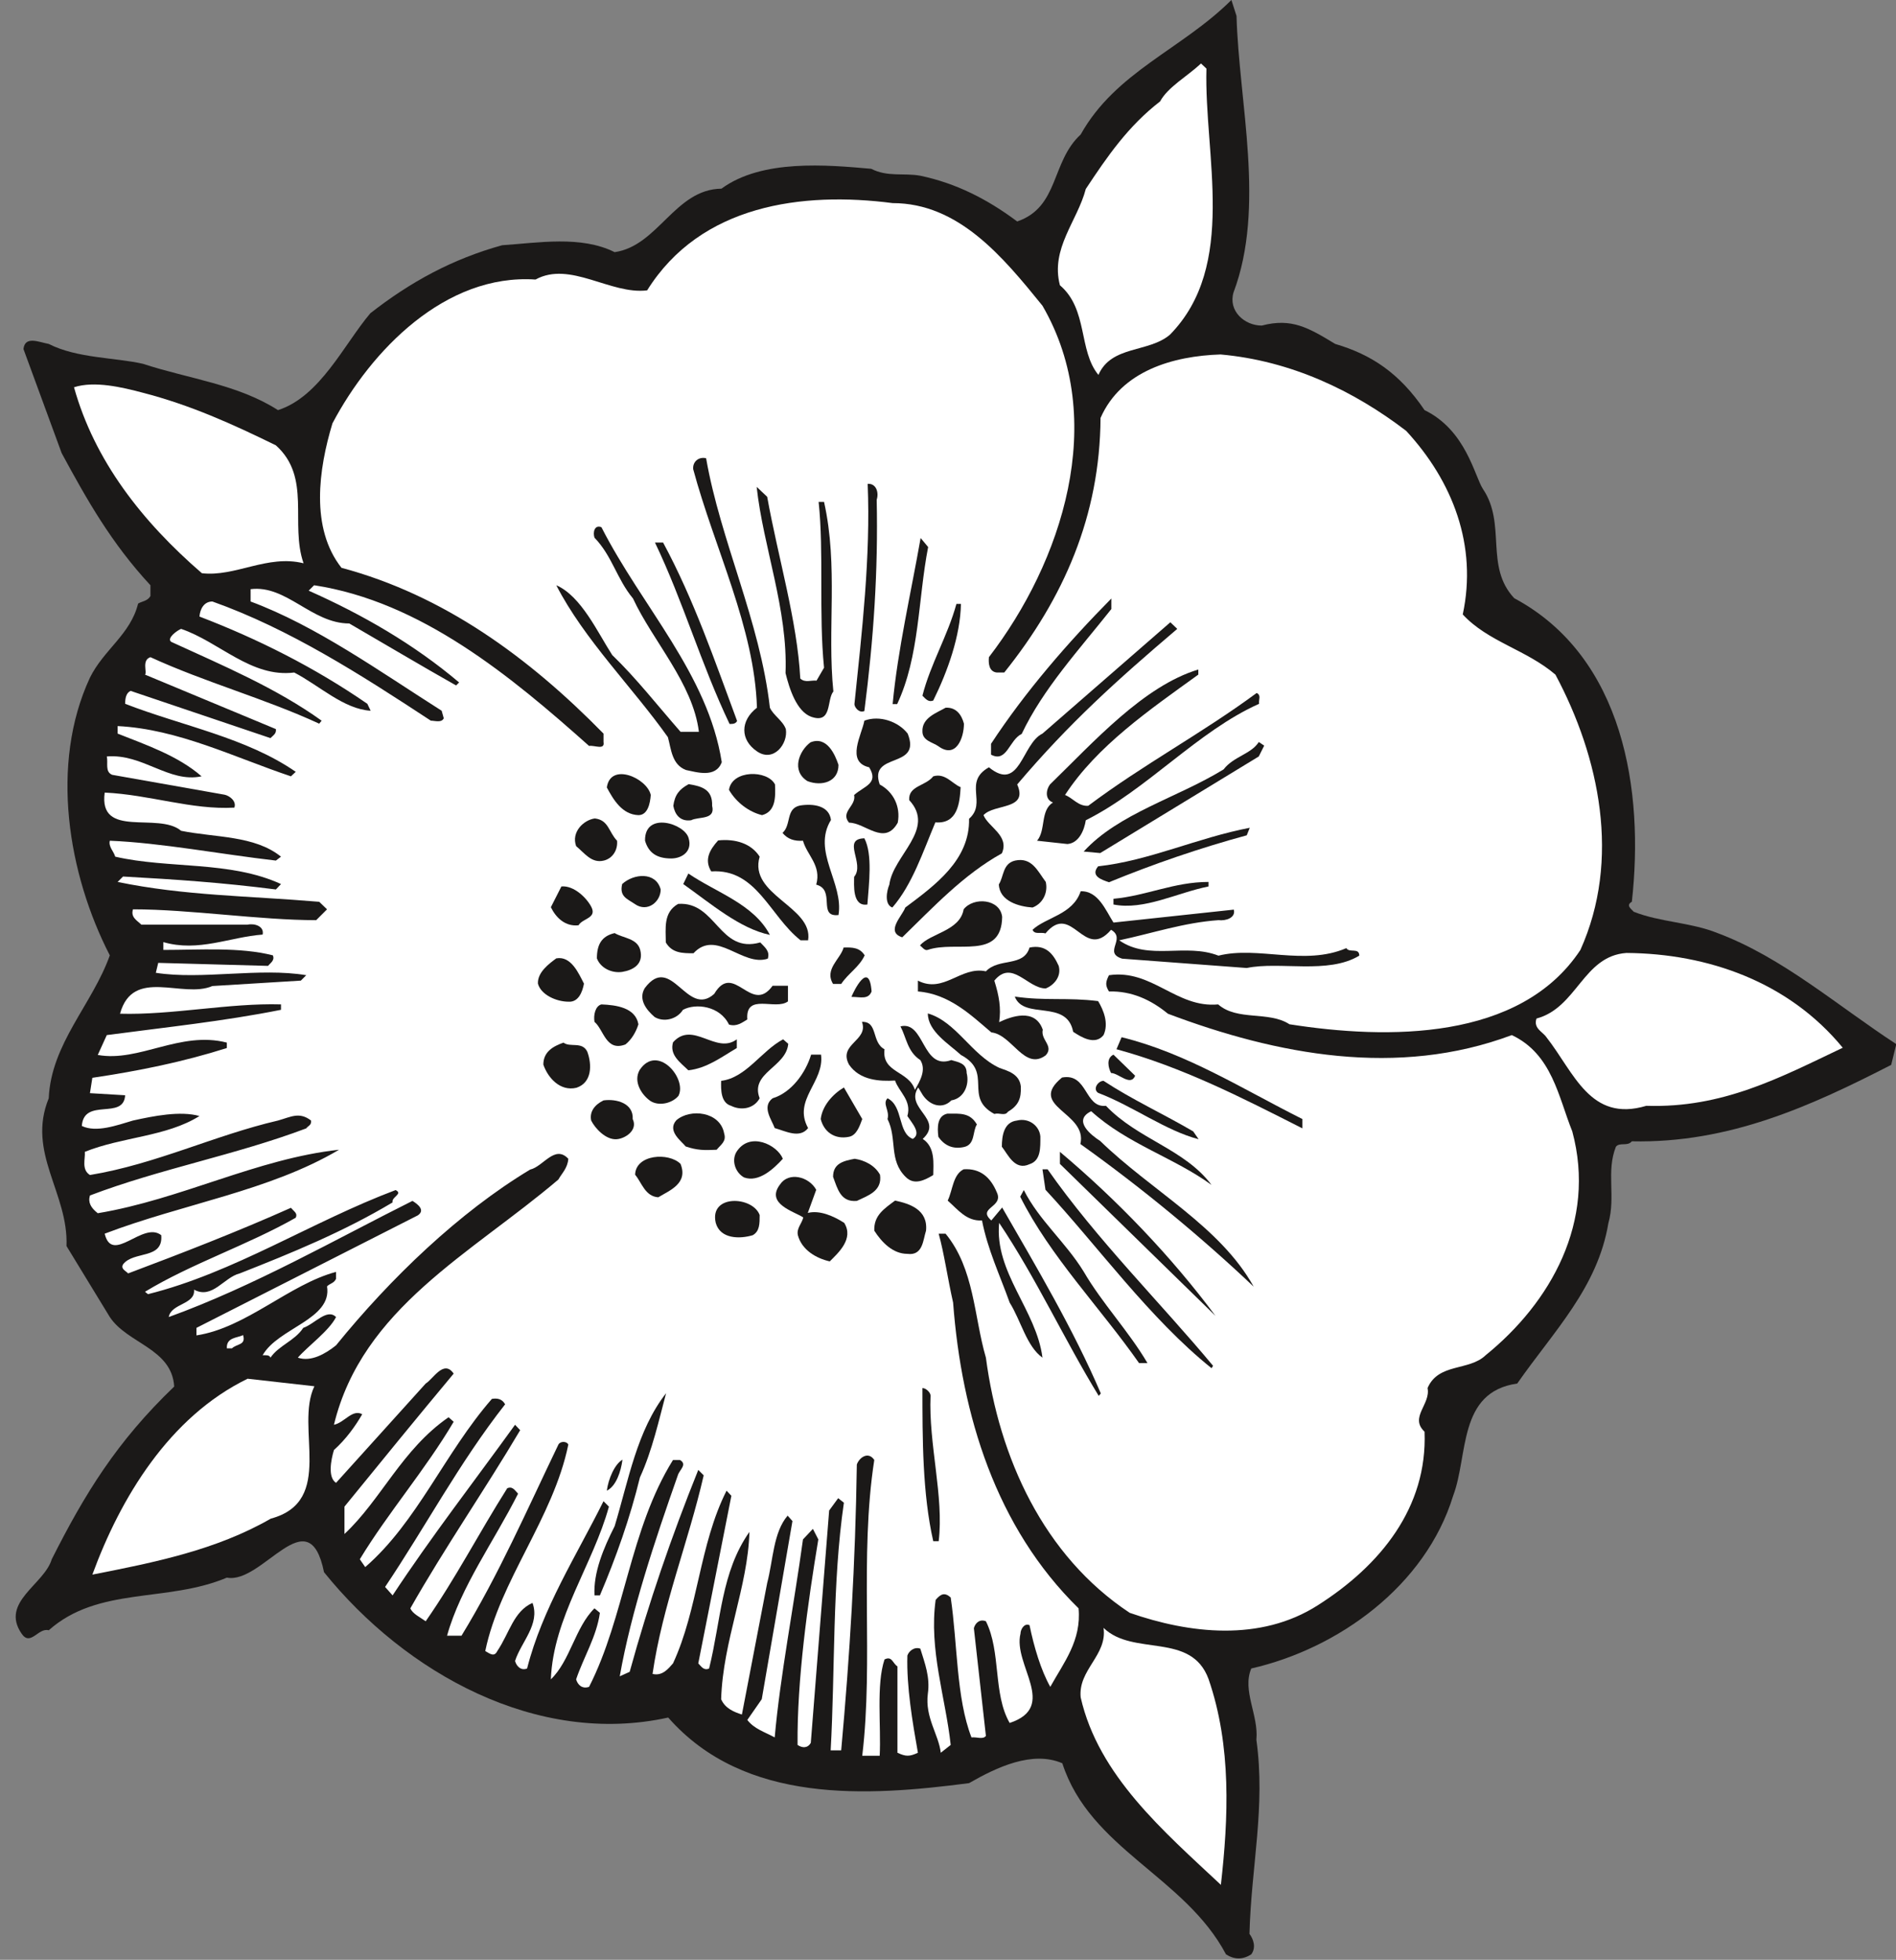 <svg xmlns="http://www.w3.org/2000/svg" xml:space="preserve" width="63.02mm" height="65.13mm" fill-rule="evenodd" stroke-linejoin="round" stroke-width="28.222" preserveAspectRatio="xMidYMid" version="1.2" viewBox="0 0 6302 6513"><rect x="0" y="0" width="6302" height="6513" fill="#808080" stroke="none"/><defs class="ClipPathGroup"><clipPath id="a" clipPathUnits="userSpaceOnUse"><path d="M0 0h6302v6513H0z"/></clipPath></defs><g class="SlideGroup"><g class="Slide" clip-path="url(#a)"><g class="Page"><g class="com.sun.star.drawing.ClosedBezierShape"><path fill="none" d="M52 0h6252v6510H52z" class="BoundingBox"/><path fill="#1B1918" d="M4110 53c8 289 97 635-10 919-18 61 36 110 94 110 99-26 155 7 244 61 119 35 213 96 297 220 138 67 166 219 194 262 79 117 5 257 104 363 366 196 432 643 391 1009-22 12 0 25 6 33 88 35 190 35 279 71 216 81 399 242 594 369l-17 69c-267 137-539 261-862 254-15 18-40 2-53 18-33 83 0 165-25 254-36 215-181 358-303 533-198 28-162 239-213 373-92 300-382 508-671 574-31 74 25 155 17 237 31 223-17 419-23 645 13 17 23 45 6 68-28 18-56 18-84 0-137-259-452-350-544-635-99-43-218 13-310 66-338 44-746 71-1000-218-435 96-873-147-1144-483-51-251-204 41-323 18-198 84-427 28-592 175-35-10-61 56-91 10-70-104 76-162 101-246 110-218 216-391 407-574-8-127-155-142-214-231l-144-236c7-176-133-310-59-491 8-182 145-312 203-475-139-270-200-635-66-923 46-93 135-144 160-246 13-8 31-8 41-25v-36c-130-140-211-284-295-439L78 1160c5-45 51-23 84-17 94 48 221 45 313 66 152 50 315 68 449 154 140-45 219-218 307-322 133-104 272-180 438-226 120-8 262-33 374 23 145-21 200-209 355-211 135-99 351-79 498-66 54 28 109 13 163 23 119 25 223 78 322 152 140-48 112-198 211-289 117-209 335-282 501-447l17 53Z"/></g><g class="com.sun.star.drawing.ClosedBezierShape"><path fill="none" d="M3516 211h516v1036h-516z" class="BoundingBox"/><path fill="#FFF" d="M4010 228c-8 288 104 654-121 884-71 61-195 35-238 134-67-81-34-218-128-298-32-122 58-213 86-320 72-109 141-209 247-291 26-48 90-83 136-126l18 17Z"/></g><g class="com.sun.star.drawing.ClosedBezierShape"><path fill="none" d="M272 663h5054v5174H272z" class="BoundingBox"/><path fill="#FFF" d="M3465 1016c221 381 64 853-178 1168-2 20 0 48 26 51h25c198-247 318-521 320-846 69-157 242-206 399-211 234 21 442 120 617 254 155 168 237 381 188 610 84 91 211 117 308 200 147 275 218 615 83 915-200 303-642 298-967 247-69-45-173-10-237-66-139 13-220-118-363-97-12 24-12 34 0 54 76-2 140 28 196 74 363 137 764 213 1143 71 134 63 155 206 201 320 81 300-72 569-288 744-55 53-157 25-193 109 11 54-61 97-10 145 10 252-147 445-355 577-191 122-427 94-625 25-287-190-434-516-478-848-40-137-38-295-134-412h-23c18 64 30 150 48 229 28 373 142 747 417 1016 10 107-49 180-94 261-31-55-54-132-69-205-18-8-30 15-30 28-26 104 127 243-36 297-56-97-28-236-79-338-20-8-35 5-40 23l40 358c-10 13-30 3-48 5-51-132-46-310-69-465-20-18-33-12-50 8-23 165 33 325 50 482l-33 26c-7-61-53-117-43-196 8-56-10-101-25-150-20-7-38 8-43 23-3 104 17 221 35 323-28 13-40 13-68 0v-287c-16-10-18-36-43-23-28 84-11 221-16 320h-58c38-317-10-660 40-983-20-30-50-8-58 15-5 333-23 630-52 950h-35c15-264 5-556 44-823l-19-15-30 41-61 772c-10 18-28 18-44 7-2-218 34-472 69-683l-18-35-33 35c-30 219-76 455-94 658-33-18-68-28-91-58l48-69 102-592-16-18c-48 56-48 148-68 224l-84 437c-25-8-56-20-69-51 6-195 89-373 94-556-94 134-94 292-134 454-18 8-26-7-36-17l110-557-16-17c-91 180-94 393-178 574-15 17-35 43-68 35 33-228 119-437 170-660l-18-18c-89 221-165 442-228 671l-33 15c38-216 117-452 193-668 5-18 33-36 7-51h-23c-144 231-160 521-279 754-23 8-38-7-43-25 25-74 68-142 79-221l-18-15c-64 63-81 175-145 236 8-206 140-381 193-574l-18-18c-91 183-203 356-254 556-20 8-35-7-40-25 20-63 84-122 58-193-63 28-76 99-117 160-10 20-23 10-40 0 48-234 226-442 276-686-5-12-27-12-33 0-104 216-198 432-322 635h-48c45-162 157-315 236-472-10-10-18-26-36-18-96 152-170 297-271 442-18-13-44-25-51-43 114-201 249-396 365-592l-17-18c-132 183-280 374-407 567l-25-28c135-201 246-412 399-607-10-18-26-21-44-18-157 180-248 409-421 559l-18-26c94-155 219-299 312-457l-17-15c-155 107-224 274-346 388v-91c122-150 242-297 363-442-33-48-68 18-93 33l-298 330c-28-18-17-76-7-109 40-36 71-79 94-119-33-18-59 28-94 35 94-388 457-569 746-815 11-20 31-38 33-69-45-48-83 26-127 36-236 142-464 361-645 584-35 28-83 56-127 41 33-38 104-89 127-135-30-30-71 23-109 36-28 43-81 58-109 99-3-10-18-8-26-8 51-91 232-119 214-229 10-10 23-10 30-25v-23c-155 41-299 186-464 211v-25l736-374c26-18-2-38-18-48-254 127-528 284-810 386 8-46 89-41 84-91 61 33 99-41 152-54 173-68 346-139 508-236-5-18 36-28 10-41-279 105-538 275-823 346l-10-8c155-94 341-155 501-246 7-15-5-20-16-33-177 79-360 150-541 218-10-10-25-15-17-30 35-46 134-15 127-97-61-48-163 99-188-5 259-99 548-142 779-279-274 30-525 165-802 211-23-18-33-36-26-59 234-89 483-134 719-223 5-8 18-10 16-26-39-30-67-12-110 0-211 49-406 145-625 181-29-18-15-54-17-77 124-50 271-50 381-119-64-18-153 0-221 15-54 16-122 41-170 18 7-96 139-18 144-102l-117-7 8-51c155-23 302-53 447-99v-18c-155-40-292 66-429 41l30-66c196-26 389-46 579-84v-18c-172-5-363 36-535 31 43-156 208-49 307-92l294-18 18-18c-155-26-348 16-500-8l8-33 365 10c8-10 23-18 16-35-110-28-242-18-364-18v-26c117 34 221-17 330-25 6-28-27-38-50-33H470c-16-15-36-25-28-51 190 0 421 36 609 36l36-36-26-25c-236-20-447-20-670-66l18-18c180 10 327 20 508 43l17-18c-170-78-373-50-551-91-5-18-23-33-18-53 171 7 369 45 552 66l17-13c-88-71-218-63-332-86-76-64-275 28-254-127 150 7 289 58 431 50 8-22-17-40-33-43l-373-66c-25-10-13-40-18-61 120-10 206 89 315 66-78-68-183-104-279-142v-25c201 10 388 104 576 167l16-15c-165-114-376-152-567-226 0-18 3-36 18-43l465 157c10-10 20-15 18-30l-435-181c8-7-12-48 18-58 183 84 379 137 561 221l8-10c-152-109-328-183-500-262-16-12 20-38 33-43 127 43 233 163 376 145 83 43 165 122 254 127l-11-23c-177-122-365-216-558-290 2-25 15-50 43-50 256 91 493 243 726 396 13 0 36 8 43-8l-7-25c-208-132-417-282-635-363v-41c119-15 203 114 328 114 119 69 238 140 355 206l10-10c-150-127-322-226-500-305l18-18c355 54 655 303 914 534 18-3 53 15 48-13v-28c-249-254-531-460-871-551-104-132-76-328-30-480 129-244 376-498 675-478 115-63 249 51 371 36 178-285 516-329 816-290 219 0 366 178 498 341Z"/></g><g class="com.sun.star.drawing.ClosedBezierShape"><path fill="none" d="M246 1278h764v630H246z" class="BoundingBox"/><path fill="#FFF" d="M917 1480c119 107 46 260 92 392-120-30-227 46-338 33-199-172-357-374-425-618 68-22 160 0 228 18 159 41 298 104 443 175Z"/></g><g class="com.sun.star.drawing.ClosedBezierShape"><path fill="none" d="M2303 1522h311v988h-311z" class="BoundingBox"/><path fill="#1B1918" d="M2347 1523c48 275 179 540 212 829 12 26 43 43 53 71 8 49-41 112-96 74-56-38-56-102 0-145-8-266-141-529-212-793-2-26 20-42 43-36Z"/></g><g class="com.sun.star.drawing.ClosedBezierShape"><path fill="none" d="M2839 1608h79v758h-79z" class="BoundingBox"/><path fill="#1B1918" d="M2914 1661c5 236-10 461-41 702-18 8-33-13-33-23 25-241 54-489 44-732 28-2 38 28 30 53Z"/></g><g class="com.sun.star.drawing.ClosedBezierShape"><path fill="none" d="M2515 1618h256v770h-256z" class="BoundingBox"/><path fill="#1B1918" d="M2550 1651c36 201 100 412 110 604 16 15 36 5 54 7l25-43c-18-179 0-382-18-551h18c48 215 10 423 31 630-23 28-3 109-74 84-48-18-72-92-85-145 8-212-74-418-96-619l35 33Z"/></g><g class="com.sun.star.drawing.ClosedBezierShape"><path fill="none" d="M1849 1750h551v820h-551z" class="BoundingBox"/><path fill="#1B1918" d="M1999 1752c135 265 354 488 400 781-20 54-84 33-119 26-47-18-49-69-60-109-116-164-278-324-371-505 83 36 138 158 186 232 79 76 150 167 227 255h61c-20-161-153-301-219-443-54-65-69-141-128-202-6-18 0-44 23-35Z"/></g><g class="com.sun.star.drawing.ClosedBezierShape"><path fill="none" d="M2967 1788h119v553h-119z" class="BoundingBox"/><path fill="#1B1918" d="M3085 1818c-34 175-28 362-103 522h-15c17-181 61-370 93-552l25 30Z"/></g><g class="com.sun.star.drawing.ClosedBezierShape"><path fill="none" d="M2177 1803h274v604h-274z" class="BoundingBox"/><path fill="#1B1918" d="M2204 1803c103 191 172 394 246 593-5 10-15 10-25 10-95-199-154-407-248-603h27Z"/></g><g class="com.sun.star.drawing.ClosedBezierShape"><path fill="none" d="M3294 1989h401v527h-401z" class="BoundingBox"/><path fill="#1B1918" d="M3694 2024c-107 135-227 265-298 415-42 20-49 97-102 69v-36c115-175 255-336 400-483v35Z"/></g><g class="com.sun.star.drawing.ClosedBezierShape"><path fill="none" d="M3066 2006h129v325h-129z" class="BoundingBox"/><path fill="#1B1918" d="M3194 2007c-2 106-44 224-92 321-16 7-26-6-36-16 27-106 84-199 113-305h15Z"/></g><g class="com.sun.star.drawing.ClosedBezierShape"><path fill="none" d="M2974 2068h940v1048h-940z" class="BoundingBox"/><path fill="#1B1918" d="M3913 2090c-201 171-359 313-532 517 38 86-76 63-112 102 16 40 87 68 61 127-128 71-229 180-331 279-57-18 0-71 10-99 99-74 215-158 212-295 61-53-21-122 66-171 104 85 109-79 178-112l425-370 23 22Z"/></g><g class="com.sun.star.drawing.ClosedBezierShape"><path fill="none" d="M3447 2225h741v581h-741z" class="BoundingBox"/><path fill="#1B1918" d="M3983 2242c-162 117-337 237-443 400 26 10 44 38 77 36 184-138 377-240 560-375 16 8 6 21 8 36-204 91-372 285-576 387-5 33-23 76-61 79l-101-11c30-35 10-101 53-127-28-10-23-43-10-60 145-141 311-327 493-382v17Z"/></g><g class="com.sun.star.drawing.ClosedBezierShape"><path fill="none" d="M3066 2352h140v143h-140z" class="BoundingBox"/><path fill="#1B1918" d="M3204 2405c0 47-26 118-85 75-18-13-53-18-53-49-2-46 48-62 77-79 35-2 53 23 61 53Z"/></g><g class="com.sun.star.drawing.ClosedBezierShape"><path fill="none" d="M2812 2388h215v383h-215z" class="BoundingBox"/><path fill="#1B1918" d="M3017 2438c48 120-131 59-93 169 46 25 70 74 60 127-44 79-108 0-162 0-30-36 25-56 17-92 34-30 83-38 50-92-79-18-24-109-16-155 51-19 113 3 144 43Z"/></g><g class="com.sun.star.drawing.ClosedBezierShape"><path fill="none" d="M2652 2461h137v143h-137z" class="BoundingBox"/><path fill="#1B1918" d="M2787 2542c0 57-56 72-103 54-55-34-28-101 10-129 55-22 82 42 93 75Z"/></g><g class="com.sun.star.drawing.ClosedBezierShape"><path fill="none" d="M3602 2466h602v370h-602z" class="BoundingBox"/><path fill="#1B1918" d="m4202 2478-18 36-527 321-55-5c116-127 310-178 465-273 33-43 92-51 117-91l18 12Z"/></g><g class="com.sun.star.drawing.ClosedBezierShape"><path fill="none" d="M2017 2573h147v138h-147z" class="BoundingBox"/><path fill="#1B1918" d="M2163 2642c-2 28-10 67-41 67-54-2-83-51-105-92 12-85 134-31 146 25Z"/></g><g class="com.sun.star.drawing.ClosedBezierShape"><path fill="none" d="M2423 2572h155v138h-155z" class="BoundingBox"/><path fill="#1B1918" d="M2576 2607c2 43 2 90-43 102-42-10-85-41-110-84 10-67 128-67 153-18Z"/></g><g class="com.sun.star.drawing.ClosedBezierShape"><path fill="none" d="M2947 2577h247v441h-247z" class="BoundingBox"/><path fill="#1B1918" d="M3193 2616c-3 53-10 123-84 117-42 100-77 207-143 283-27-10-19-55-10-76 12-97 156-184 66-281-3-48 54-46 80-79 40-12 63 25 91 36Z"/></g><g class="com.sun.star.drawing.ClosedBezierShape"><path fill="none" d="M2238 2606h132v122h-132z" class="BoundingBox"/><path fill="#1B1918" d="M2367 2678c12 48-45 35-70 48-37 5-54-20-59-48 5-37 20-55 51-72 43 7 80 17 78 72Z"/></g><g class="com.sun.star.drawing.ClosedBezierShape"><path fill="none" d="M2601 2675h190v368h-190z" class="BoundingBox"/><path fill="#1B1918" d="M2762 2725c-64 104 43 210 25 316-71 8-8-84-74-101 18-64-31-98-44-146-28 2-51-5-68-26 30-27 10-81 58-91 44-7 97 0 103 48Z"/></g><g class="com.sun.star.drawing.ClosedBezierShape"><path fill="none" d="M1910 2720h143v143h-143z" class="BoundingBox"/><path fill="#1B1918" d="M2051 2794c3 31-15 59-44 66-41 10-64-25-92-48-17-47 25-87 62-92 46 5 46 45 74 74Z"/></g><g class="com.sun.star.drawing.ClosedBezierShape"><path fill="none" d="M2144 2734h149v121h-149z" class="BoundingBox"/><path fill="#1B1918" d="M2289 2786c13 44-23 67-58 67-47 0-75-18-87-59-2-99 133-57 145-8Z"/></g><g class="com.sun.star.drawing.ClosedBezierShape"><path fill="none" d="M3641 2750h515v183h-515z" class="BoundingBox"/><path fill="#1B1918" d="M4144 2776c-158 43-309 95-458 156-23-8-63-20-36-53 168-18 331-95 504-128l-10 25Z"/></g><g class="com.sun.star.drawing.ClosedBezierShape"><path fill="none" d="M2838 2785h54v223h-54z" class="BoundingBox"/><path fill="#1B1918" d="M2883 3006c-51 8-44-67-44-92 37-44-43-126 34-128 28 53 15 153 10 220Z"/></g><g class="com.sun.star.drawing.ClosedBezierShape"><path fill="none" d="M2353 2792h336v335h-336z" class="BoundingBox"/><path fill="#1B1918" d="M2525 2847c-38 128 179 166 161 278h-25c-103-81-146-239-297-229-24-39-5-72 23-103 57-6 110 10 138 54Z"/></g><g class="com.sun.star.drawing.ClosedBezierShape"><path fill="none" d="M3320 2858h159v159h-159z" class="BoundingBox"/><path fill="#1B1918" d="M3476 2931c8 36-10 72-44 85-45-3-110-21-112-77 17-26 12-69 54-79 56-12 75 35 102 71Z"/></g><g class="com.sun.star.drawing.ClosedBezierShape"><path fill="none" d="M2066 2911h132v105h-132z" class="BoundingBox"/><path fill="#1B1918" d="M2196 2956c0 41-44 77-85 49-26-18-53-25-43-67 38-35 112-42 128 18Z"/></g><g class="com.sun.star.drawing.ClosedBezierShape"><path fill="none" d="M2270 2903h290v205h-290z" class="BoundingBox"/><path fill="#1B1918" d="M2559 3107c-100-21-195-103-288-169l17-35c92 63 217 101 271 204Z"/></g><g class="com.sun.star.drawing.ClosedBezierShape"><path fill="none" d="M3701 2931h317v81h-317z" class="BoundingBox"/><path fill="#1B1918" d="M4017 2946c-105 21-214 80-316 60v-19c110-10 201-56 316-56v15Z"/></g><g class="com.sun.star.drawing.ClosedBezierShape"><path fill="none" d="M1830 2946h141v131h-141z" class="BoundingBox"/><path fill="#1B1918" d="M1966 3015c18 37-30 37-43 60-44 5-75-25-92-60l35-69c42-4 85 39 100 69Z"/></g><g class="com.sun.star.drawing.ClosedBezierShape"><path fill="none" d="M3432 2962h1087v257H3432z" class="BoundingBox"/><path fill="#1B1918" d="m3701 3066 400-43c7 27-26 38-51 35-115 8-221 44-330 67 99 69 220 8 330 51 132-33 285 35 425-25 10 17 43-3 43 25-104 63-264 18-374 41l-414-31c-65-20 15-66-37-96-91 106-129-95-218 12-16-5-36 5-43-12 45-42 134-50 160-128 58-2 83 63 109 104Z"/></g><g class="com.sun.star.drawing.ClosedBezierShape"><path fill="none" d="M3058 2995h274v164h-274z" class="BoundingBox"/><path fill="#1B1918" d="M3331 3047c-2 146-153 77-248 110-10 3-18-10-25-15 33-40 133-48 145-120 33-42 121-35 128 25Z"/></g><g class="com.sun.star.drawing.ClosedBezierShape"><path fill="none" d="M2212 3004h343v188h-343z" class="BoundingBox"/><path fill="#1B1918" d="M2527 3132c15 16 33 29 25 54-84 28-171-100-247-18-36 0-71 0-92-36 0-46-9-100 41-128 127-9 136 167 273 128Z"/></g><g class="com.sun.star.drawing.ClosedBezierShape"><path fill="none" d="M1984 3101h148v131h-148z" class="BoundingBox"/><path fill="#1B1918" d="M2128 3157c12 47-23 67-60 73-35 5-72-13-84-45 0-45 15-74 59-84 28 17 75 17 85 56Z"/></g><g class="com.sun.star.drawing.ClosedBezierShape"><path fill="none" d="M2760 3149h115v123h-115z" class="BoundingBox"/><path fill="#1B1918" d="M2874 3175c-18 39-54 59-78 95h-27c-30-49 25-83 35-121 29-1 54 0 70 26Z"/></g><g class="com.sun.star.drawing.ClosedBezierShape"><path fill="none" d="M3051 3146h472v376h-472z" class="BoundingBox"/><path fill="#1B1918" d="M3519 3210c10 37-18 65-43 75-61 0-112-98-171-26 16 51 23 92 16 138 38-18 119-49 145 25-8 34 38 54 10 85-71 53-112-69-181-76-67-57-140-128-244-136v-36c86 44 142-49 226-31 44-46 125-13 145-79 54-11 79 21 97 61Z"/></g><g class="com.sun.star.drawing.ClosedBezierShape"><path fill="none" d="M5105 3166h1022v522H5105z" class="BoundingBox"/><path fill="#FFF" d="M6125 3482c-210 100-399 201-653 193-187 56-240-111-332-228-12-18-44-29-33-62 135-36 155-208 299-218 271 2 539 96 719 315Z"/></g><g class="com.sun.star.drawing.ClosedBezierShape"><path fill="none" d="M1788 3184h155v147h-155z" class="BoundingBox"/><path fill="#1B1918" d="M1941 3269c-5 27-18 62-51 60-41 0-92-23-102-60-2-38 38-67 61-84 49-9 74 49 92 84Z"/></g><g class="com.sun.star.drawing.ClosedBezierShape"><path fill="none" d="M2830 3248h68v68h-68z" class="BoundingBox"/><path fill="#1B1918" d="M2897 3295c-11 28-37 18-67 18 7-18 59-125 67-18Z"/></g><g class="com.sun.star.drawing.ClosedBezierShape"><path fill="none" d="M2134 3248h487v161h-487z" class="BoundingBox"/><path fill="#1B1918" d="M2374 3303c65-110 123 72 194-27h51v52c-41 31-142-30-135 60-17 10-35 25-61 17-30-62-110-72-153-49-20 32-64 42-94 24-28-24-55-59-33-96 89-119 140 101 231 19Z"/></g><g class="com.sun.star.drawing.ClosedBezierShape"><path fill="none" d="M3373 3312h304v146h-304z" class="BoundingBox"/><path fill="#1B1918" d="M3650 3327c18 30 36 74 18 113-28 35-74 7-101-11-21-110-164-38-194-117 104 15 173 2 277 15Z"/></g><g class="com.sun.star.drawing.ClosedBezierShape"><path fill="none" d="M1975 3338h149v140h-149z" class="BoundingBox"/><path fill="#1B1918" d="M2122 3404c-8 26-23 51-43 67-65 25-72-49-103-75-4-23 3-53 23-58 48 2 113 10 123 66Z"/></g><g class="com.sun.star.drawing.ClosedBezierShape"><path fill="none" d="M3084 3368h311v336h-311z" class="BoundingBox"/><path fill="#1B1918" d="M3322 3549c28 10 66 20 71 61 2 41-8 64-43 85-10 15-28 2-45 7-104-56-2-138-111-196-39-36-110-78-110-138 94 27 145 138 238 181Z"/></g><g class="com.sun.star.drawing.ClosedBezierShape"><path fill="none" d="M2813 3395h404v533h-404z" class="BoundingBox"/><path fill="#1B1918" d="M2940 3487c-10 79 81 71 101 135 16-28 39-66 18-99-43-28-46-74-66-112 81-20 71 147 169 112 23 7 51 10 51 43 10 38-8 84-51 91-28 29-70 19-95-18l-15-25c-46 70 87 105 15 171 43 28 35 84 35 120-28 17-63 35-91 7-58-56-28-127-61-193 8-28-18-51 0-69 53 26 33 115 84 135 30-18-3-53-18-76 15-52-28-80-41-118-50 3-117 0-153-53-37-69 66-79 43-142 54-2 31 68 75 91Z"/></g><g class="com.sun.star.drawing.ClosedBezierShape"><path fill="none" d="M2235 3439h216v120h-216z" class="BoundingBox"/><path fill="#1B1918" d="M2449 3483c-51 30-99 67-161 74-28-27-63-51-51-93 66-74 143 42 212-10v29Z"/></g><g class="com.sun.star.drawing.ClosedBezierShape"><path fill="none" d="M3711 3447h620v304h-620z" class="BoundingBox"/><path fill="#1B1918" d="M4329 3719v31c-201-102-400-204-618-263l17-40c216 53 403 173 601 272Z"/></g><g class="com.sun.star.drawing.ClosedBezierShape"><path fill="none" d="M2397 3454h225v231h-225z" class="BoundingBox"/><path fill="#1B1918" d="M2620 3469c-7 78-128 96-95 181-20 36-63 41-95 25-34-10-34-53-33-83 83-10 134-100 206-138l17 15Z"/></g><g class="com.sun.star.drawing.ClosedBezierShape"><path fill="none" d="M1806 3465h157v154h-157z" class="BoundingBox"/><path fill="#1B1918" d="M1952 3495c16 43 16 103-36 120-54 13-95-33-110-77 0-43 33-61 67-73 22 17 62-5 79 30Z"/></g><g class="com.sun.star.drawing.ClosedBezierShape"><path fill="none" d="M2551 3505h180v264h-180z" class="BoundingBox"/><path fill="#1B1918" d="M2729 3505c12 91-95 150-43 244-28 36-75 10-111 0-10-28-44-71-7-99 63-19 110-85 128-145h33Z"/></g><g class="com.sun.star.drawing.ClosedBezierShape"><path fill="none" d="M3684 3505h90v86h-90z" class="BoundingBox"/><path fill="#1B1918" d="M3773 3575c-15 37-55-9-80-9-9-17-17-49 8-61l72 70Z"/></g><g class="com.sun.star.drawing.ClosedBezierShape"><path fill="none" d="M2118 3523h144v147h-144z" class="BoundingBox"/><path fill="#1B1918" d="M2255 3642c-21 25-65 35-93 17-29-20-58-64-36-103 59-89 159 29 129 86Z"/></g><g class="com.sun.star.drawing.ClosedBezierShape"><path fill="none" d="M3493 3580h676v698h-676z" class="BoundingBox"/><path fill="#1B1918" d="M3676 3675c107 112 261 143 351 263-123-90-280-136-400-245-64 31 2 81 30 99 171 166 398 283 510 484-174-165-374-330-576-474 25-106-179-124-61-221 86-16 74 102 146 94Z"/></g><g class="com.sun.star.drawing.ClosedBezierShape"><path fill="none" d="M3641 3591h344v196h-344z" class="BoundingBox"/><path fill="#1B1918" d="m3966 3760 18 26c-109-28-220-111-334-154-19-13 0-40 18-40 96 63 199 110 298 168Z"/></g><g class="com.sun.star.drawing.ClosedBezierShape"><path fill="none" d="M2728 3614h139v168h-139z" class="BoundingBox"/><path fill="#1B1918" d="M2866 3719c-8 21-18 54-44 59-49 10-84-18-94-59 5-44 40-83 77-105l61 105Z"/></g><g class="com.sun.star.drawing.ClosedBezierShape"><path fill="none" d="M1964 3656h145v132h-145z" class="BoundingBox"/><path fill="#1B1918" d="M2103 3719c18 37-25 65-53 67-36 3-72-36-85-62-6-28 10-52 41-67 44-6 100 10 97 62Z"/></g><g class="com.sun.star.drawing.ClosedBezierShape"><path fill="none" d="M2237 3699h173v124h-173z" class="BoundingBox"/><path fill="#1B1918" d="M2407 3767c8 26-10 36-25 54-41 2-65 2-103-11-13-17-63-51-31-87 46-40 146-29 159 44Z"/></g><g class="com.sun.star.drawing.ClosedBezierShape"><path fill="none" d="M3117 3701h131v115h-131z" class="BoundingBox"/><path fill="#1B1918" d="M3247 3737c-15 23-5 67-43 75-37 8-65-5-85-34-4-31-4-70 30-77 42 0 75-4 98 36Z"/></g><g class="com.sun.star.drawing.ClosedBezierShape"><path fill="none" d="M3330 3722h130v154h-130z" class="BoundingBox"/><path fill="#1B1918" d="M3458 3777c0 37 2 80-36 92-49 23-72-33-92-58 0-37 7-82 50-87 39-10 75 17 78 53Z"/></g><g class="com.sun.star.drawing.ClosedBezierShape"><path fill="none" d="M2440 3793h163v126h-163z" class="BoundingBox"/><path fill="#1B1918" d="M2602 3851c-30 33-80 80-129 62-30-17-42-57-25-85 44-69 136-23 154 23Z"/></g><g class="com.sun.star.drawing.ClosedBezierShape"><path fill="none" d="M3523 3828h518v546h-518z" class="BoundingBox"/><path fill="#1B1918" d="m4040 4373-517-505v-40c188 158 369 346 517 545Z"/></g><g class="com.sun.star.drawing.ClosedBezierShape"><path fill="none" d="M2111 3844h159v136h-159z" class="BoundingBox"/><path fill="#1B1918" d="M2262 3868c26 65-36 88-74 111-44-3-55-49-77-75 2-68 112-75 151-36Z"/></g><g class="com.sun.star.drawing.ClosedBezierShape"><path fill="none" d="M2769 3851h158v142h-158z" class="BoundingBox"/><path fill="#1B1918" d="M2925 3904c8 54-39 69-77 87-54 5-64-40-79-80 0-45 35-53 72-60 33 5 67 22 84 53Z"/></g><g class="com.sun.star.drawing.ClosedBezierShape"><path fill="none" d="M3149 3886h511v755h-511z" class="BoundingBox"/><path fill="#1B1918" d="M3313 3962c25 51-67 51-18 94l36-43c114 198 237 405 328 618l-7 8c-114-186-207-390-331-575-16 165 124 290 144 448-53-38-71-122-109-183-33-92-73-176-92-273-51 3-79-35-114-66 17-35 17-86 53-104 56-4 90 28 110 76Z"/></g><g class="com.sun.star.drawing.ClosedBezierShape"><path fill="none" d="M3465 3886h568v663h-568z" class="BoundingBox"/><path fill="#1B1918" d="M3482 3886c163 233 377 445 550 653l-5 8c-206-165-380-408-552-593l-10-68h17Z"/></g><g class="com.sun.star.drawing.ClosedBezierShape"><path fill="none" d="M2579 3911h239v282h-239z" class="BoundingBox"/><path fill="#1B1918" d="m2713 3954-28 77c39-10 85 10 121 33 33 53-20 100-48 128-45-10-93-38-106-87-5-23 13-38 18-59-30-20-127-45-77-110 28-42 95-27 120 18Z"/></g><g class="com.sun.star.drawing.ClosedBezierShape"><path fill="none" d="M3391 3955h424v576h-424z" class="BoundingBox"/><path fill="#1B1918" d="M3602 4226c61 105 149 197 212 304h-28c-128-183-296-355-395-553l12-22c51 101 138 172 199 271Z"/></g><g class="com.sun.star.drawing.ClosedBezierShape"><path fill="none" d="M2906 3990h174v179h-174z" class="BoundingBox"/><path fill="#1B1918" d="M3078 4090c-10 30-10 84-62 77-48 0-85-38-110-77-2-51 33-73 69-100 48 10 110 30 103 100Z"/></g><g class="com.sun.star.drawing.ClosedBezierShape"><path fill="none" d="M2377 3991h150v122h-150z" class="BoundingBox"/><path fill="#1B1918" d="M2525 4038c0 29 0 54-23 67-43 13-108 13-123-41-22-96 123-89 146-26Z"/></g><g class="com.sun.star.drawing.ClosedBezierShape"><path fill="none" d="M753 4437h59v45h-59z" class="BoundingBox"/><path fill="#FFF" d="M808 4437c10 34-20 28-37 44h-17c-2-37 34-34 54-44Z"/></g><g class="com.sun.star.drawing.ClosedBezierShape"><path fill="none" d="M307 4582h739v652H307z" class="BoundingBox"/><path fill="#FFF" d="M1045 4607c-66 137 71 382-145 440-181 104-384 145-593 186 93-254 255-524 516-651l222 25Z"/></g><g class="com.sun.star.drawing.ClosedBezierShape"><path fill="none" d="M3066 4613h59v510h-59z" class="BoundingBox"/><path fill="#1B1918" d="M3093 4638c-7 161 45 336 27 484h-18c-36-158-36-341-36-509 12 0 27 15 27 25Z"/></g><g class="com.sun.star.drawing.ClosedBezierShape"><path fill="none" d="M1976 4629h240v674h-240z" class="BoundingBox"/><path fill="#1B1918" d="M2214 4630c-23 86-46 191-87 280-33 135-79 265-133 392h-18c-4-76 30-157 67-230 46-152 74-318 171-442Z"/></g><g class="com.sun.star.drawing.ClosedBezierShape"><path fill="none" d="M2017 4850h53v105h-53z" class="BoundingBox"/><path fill="#1B1918" d="M2069 4851c-5 39-21 88-52 103 5-39 26-88 52-103Z"/></g><g class="com.sun.star.drawing.ClosedBezierShape"><path fill="none" d="M3591 5410h487v855h-487z" class="BoundingBox"/><path fill="#FFF" d="M4017 5580c77 223 66 463 41 684-190-178-407-363-466-623-9-92 89-140 76-231 99 96 291 12 349 170Z"/></g></g></g></g></svg>
